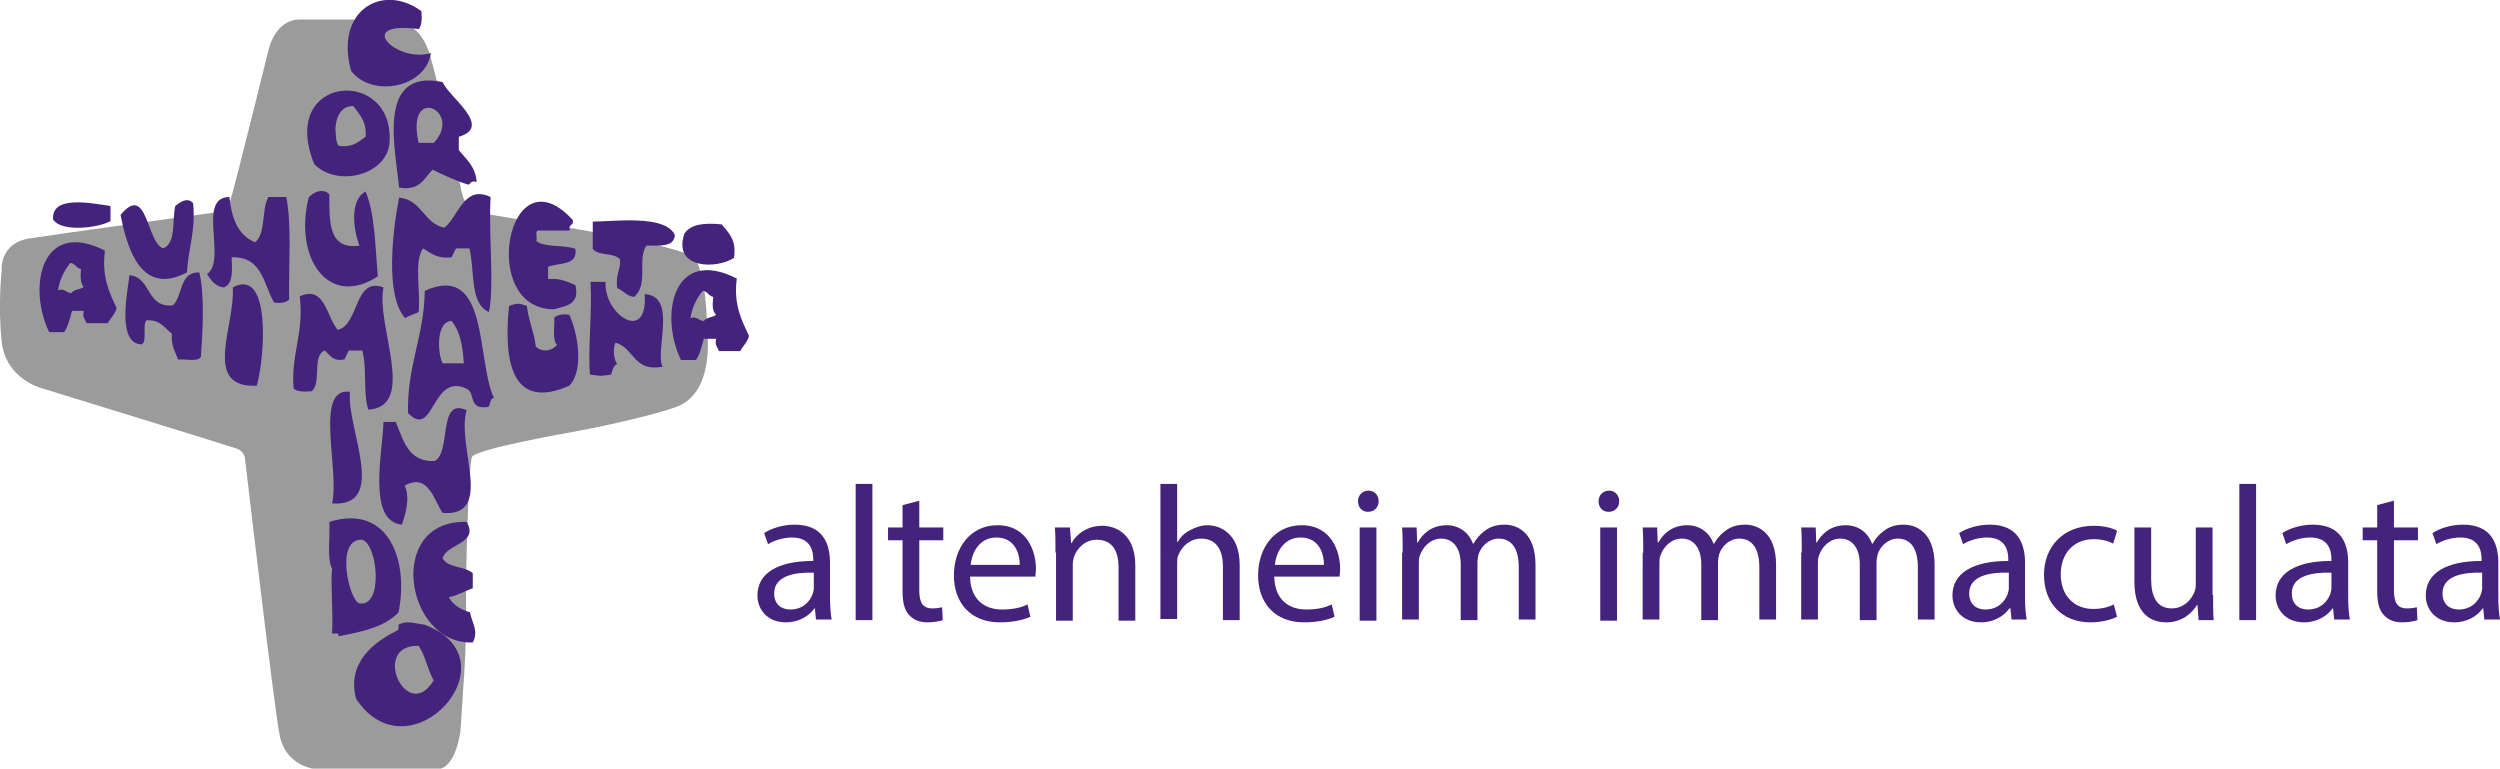<svg version="1.1" xmlns="http://www.w3.org/2000/svg" viewBox="0 0 447.9 137.7">
<g>
	<g>
		<path fill="#9C9B9B" d="M70.1,3.5c0,0,4.8,0,6.7,5.7c1.9,5.7,5.7,24.2,5.7,24.2s0.5,4,2.8,4.6c2.3,0.6,33.6,5,38.6,7.9
			c2.8,1.6,2.8,13.6,2.8,13.6s1.5,11.1-5.8,13.5c-6.2,2.1-15.8,3.9-17.3,4.2c-1.6,0.3-17.7,3.1-19,4.6c-0.7,0.8-1.2,23.6-1.1,25.1
			c0.1,8.8-0.4,14.9-0.4,14.9l-0.6,9.1c0,0-0.8,6.9-4.2,6.9H56.6c0,0-5.4-0.4-6.5-6.1c-1.1-5.7-6.2-49.5-6.2-49.5s-0.1-1.3-1.4-1.8
			C41.1,79.9,7.3,69.5,7.3,69.5s-6.3-1.7-7-8.3c-0.7-6.6,0-12.7,0-12.7s-0.5-5,5.1-5.8C11.1,41.8,39,38,39,38s1.7-0.5,2.3-2.2
			c0.6-1.7,6.9-27.2,6.9-27.2s1.2-5.1,5.5-5.1H70.1z"/>
		<path fill="#44237C" d="M75.5,2c0.1,1.3,0.1,2.6-0.5,3.2c-11.8-1.5-3.8,6.2,2.2,4.3c-0.9,6.2-10.5,8.1-14.3,3.2
			C59.9,1.8,68.6-3.1,75.5,2"/>
		<path fill="#44237C" d="M77.7,25.6H75C72.6,14.9,83.1,19.9,77.7,25.6 M79.3,14.7c-12-2.5-8.4,12.2-7.8,18.9c3.7,0.7,4.5-1.7,6-3.2
			c2.1,1,4.1,2,6.5,2.7c0.3-0.3,0.5-0.8,1.4-0.5c-0.2-2.8-1.9-4.1-3.2-5.7v-2.4C88.4,22.7,80.4,17.4,79.3,14.7"/>
		<path fill="#44237C" d="M65.5,24.5c-1.3,0.9-2.3,2-4.9,1.6c-0.1-0.2-0.1-0.3-0.2-0.5c-0.1-0.3-0.2-0.7-0.2-1.1
			c0-0.4-0.1-0.8-0.1-1.2c0-1.2,0.3-2.4,0.9-3.2c0.5-0.7,1.2-1.1,2.3-1.1C64.4,20.5,65.7,21.7,65.5,24.5 M56.3,29.4
			c4.2,4.3,13.3,1.9,13.5-4.1C70.5,11.9,49.8,13.4,56.3,29.4"/>
		<path fill="#44237C" d="M59,34.8c0,4.9-0.2,10,5.4,9.2c-1.1-2.9-1.8-8.1,1.1-9.7c1.7,4.1,1.7,9.8,2.2,15.2
			c-8.8,5.8-15.1-3.2-12.4-14.1C56,34.5,57.8,33.6,59,34.8"/>
		<path fill="#44237C" d="M87.9,35.3c-0.4,6.7,0.7,16-0.3,20.6c-3.5-1.5-2.5-7.4-3.5-11.4h-2.4c-0.3,0.5-0.5,1.1-0.8,1.6
			c-2.6,0.3-3.8-0.8-5.1-1.6c-1.7,2.3-0.4,7.7-0.8,11.4c-0.7,0.4-1.7,0.6-2.4,1.1c-3.7-4-2.2-16-1.1-21.6c4.1,0.4,4.4,4.6,8.1,5.4
			C82.1,38.9,83.1,33,87.9,35.3"/>
		<path fill="#44237C" d="M41.1,35.3c0.4,3.9,1.6,6.9,4.6,8.1c2-1.6,1.1-5.9,2.4-8.1h3.2c1,5.3,0.4,12.2,0.5,18.4
			c-0.6,0.5-1.5,0.7-2.7,0.5c-1.9-3.3-2.1-8.3-7.6-8.1c0.1,2.3,0.3,4.8-1.4,5.4c-1.6-0.2-2.3-1.3-3-2.4
			C40.7,46.6,35.2,35.3,41.1,35.3"/>
		<path fill="#44237C" d="M34.6,36.4c0.5,5-0.9,8.2-1.1,12.4c-8.2,4.3-10.7-4.2-11.9-10.3c4.8-5.8,4.6,4.8,7.6,6
			c2.4-0.9,1.6-4.9,2.2-7.6C32.2,36.3,33.5,35.2,34.6,36.4"/>
		<path fill="#44237C" d="M102.6,39.4c0.3,1.1-0.9,0.7-0.5,1.9h-5.7c-0.6,0.1-0.1,1.3-0.3,1.9c1.6,1.2,5,0.6,7,1.4
			c0.4,3.1-3,2.4-4.9,3.2v2.2c2.2-0.2,3.5,0.5,4.9,1.1c0.8,3.5-1.7,3.7-3.8,4.3C85.6,55.6,90.9,26.6,102.6,39.4"/>
		<path fill="#44237C" d="M19.8,36.9v2.7c-2,1.2-8.8,2.1-10.3-0.3C9.2,34.8,16.7,36.5,19.8,36.9"/>
		<path fill="#44237C" d="M120.9,42.1c-0.1,2.2-2.7,1.9-5.1,1.9c-1.7,2.6,0.5,6.9-2.2,9.2c-1.4-0.2-1.9-1.1-3-1.6
			c-0.4-2.3,0.6-3.2,0.5-5.1c-1-1.3-3.9-0.6-4.9-1.9v-4.9C110,39.7,119.2,38.4,120.9,42.1"/>
		<path fill="#44237C" d="M129.3,40.2c1.2,1.5,2.7,2.7,2.2,6c-3,2-11,2.1-8.9-4.3C123.7,40.1,126.3,39.9,129.3,40.2"/>
		<path fill="#44237C" d="M35.7,48.8c1,3.9,0.6,10.8,0.3,15.1c-0.5,1-2.7,0.4-4.1,0.5c-0.5-1.4-1.3-2.5-1.1-4.6
			c-1.3-1-2.1-2.6-4.6-2.4c-0.7,1,0.2,3.7-0.8,4.3c-4.5-0.1-2.6-9.2-2.2-12.4c4,0.4,2.9,5.9,7.8,5.4C32.8,52.9,32.1,48.7,35.7,48.8"
			/>
		<path fill="#44237C" d="M128.3,56.4c-0.6,0.5-1.7,0.4-2.2,1.1c-1,0-1.1-0.9-2.4-0.5c0.3-2,1.1-3.5,2.2-4.9c0.9,0.1,1,0.9,1.9,1.1
			C127.6,54.5,127.6,55.8,128.3,56.4 M132,49.9c-11.4-5.8-13.9,6.5-10,14.6h2.7c0.7-1,1-2.4,1.4-3.8h2.2c-0.3,1.2,0.3,1.5,0.5,2.2
			h3.8c0.5-0.9,1.3-1.6,1.6-2.7C132.9,57.4,131.4,54.7,132,49.9"/>
		<path fill="#44237C" d="M46,69.1c-9.9,0.5-3.8-10.9-4.3-17.6C48.7,47.7,47.4,64.4,46,69.1"/>
		<path fill="#44237C" d="M105.8,50.5h2.7c-0.4,5.8,7.6,11.2,7,2.2c5.9,0.3,1.8,10,3.2,13c-5.2,1-5.1-3.4-8.4-4.3
			c-0.6,0.9-0.3,3.2,0.3,3.8c-0.7,0.3-0.9,1.1-1.1,1.9c-2.1,0.3-1.7,0.3-3.8,0C105.3,62.8,106.1,56.1,105.8,50.5"/>
		<path fill="#44237C" d="M68.7,51.5c-1.4,6.8,6.1,21.3-2.7,21.9c-1-2.9-0.2-7.5-1.1-10.6h-2.4c-0.3,0.5-0.5,1.1-0.8,1.6
			c-2.1,0.4-2.6-0.8-3.5-1.6c-2.4,0.9-0.5,5.9-2.4,7.3c-1.3,0.1-2.6,0.1-3.2-0.5c-0.5-6.3,1.9-9.8,1.1-16.5c4.5-2.1,4.8,3.7,6.8,6
			C64.4,58.2,63.4,49.5,68.7,51.5"/>
		<path fill="#44237C" d="M83.1,65.1h-3.8c-1-2.1-1.1-7.5,1.6-7.6C82.4,59.3,82.9,61.9,83.1,65.1 M88.5,71.3
			c-3.2-6.7-0.8-24.4-12.4-19.2c-0.1,8.2-3.2,13.4-3,21.9c4.7,4.9,4.2-7.5,10.6-4.3c1.5,0.7,0.1,3.8,3.8,3.2
			C87.9,72.5,87.7,71.4,88.5,71.3"/>
		<path fill="#44237C" d="M94.4,54.8c0.3,2.7,1.3,4.7,1.6,7.3c1.2,1.1,2.8,0.8,3.8-0.3c-0.9-0.9-0.4-3.2-0.5-4.9
			c0.6-0.5,1.5-0.7,2.7-0.5c1.5,3.2,2.7,9.9,0,12.7c-10.4,4.6-11.8-4.5-10.8-14.3C92.7,54.3,92.9,54.3,94.4,54.8"/>
		<path fill="#44237C" d="M59.5,90.2c1.4-6-3.3-20.9,3.2-20C62,76.5,69.7,90.9,59.5,90.2"/>
		<path fill="#44237C" d="M83.6,73.5c-1.9,6.5,5.1,19.1-4.3,18.4c-1.5-2.1-2.5-7.3-6.8-4.9c1,2.2,0.2,5-0.5,7
			c-6.3-0.6-3.4-13.2-3.3-18.4h2.2c1.4,3.3,2.2,7.2,7,7C80.9,80.9,78.4,71.1,83.6,73.5"/>
		<path fill="#44237C" d="M64.4,108.1c-1.8-0.3-4.5-11.7,0.5-11.4C67.7,97.6,68.7,108.8,64.4,108.1 M59,93.5
			c0.2,2.8-0.5,6.4,0.5,8.4c-0.3,2.3,0.2,7.7,0,11.6c0.5,0.1,1.4-0.3,1.1,0.5c4.3-0.8,8.4-1.7,10.8-4.3
			C73.3,100.4,69.6,90.2,59,93.5"/>
		<path fill="#44237C" d="M83.6,93.5c2.3,3.9-3.6,3.9-4.3,6.5c0.9,1.8,4,1.4,5.4,2.7v2.7c-1.5,0.5-2.7,1.3-4.3,1.6
			c0.8,1.4,2.1,2.2,3.8,2.7c0.4,2,1.6,3.4,0.5,5.4C72.6,115.6,69,93.1,83.6,93.5"/>
		<path fill="#44237C" d="M77.7,121.9c-4.8,7.9-11.4-6.4-2.7-6.2C76.2,117.4,76.6,120,77.7,121.9 M76,111.9c-1.9-0.2-2.9-0.8-4.6,0
			c0,0.4,0.1,1-0.3,1.1c-4.3,2.1-9,5.9-7.3,12.2C73.4,139.7,92.8,118.1,76,111.9"/>
		<path fill="#44237C" d="M15,51.4c-0.6,0.5-1.7,0.4-2.2,1.1c-1,0-1.1-0.9-2.4-0.5c0.3-2,1.1-3.5,2.2-4.9c0.9,0.1,1,0.9,1.9,1.1
			C14.4,49.5,14.4,50.8,15,51.4 M18.8,44.9c-11.4-5.8-13.9,6.5-10,14.6h2.7c0.7-1,1-2.4,1.4-3.8H15c-0.3,1.2,0.3,1.5,0.5,2.2h3.8
			c0.5-0.9,1.3-1.6,1.6-2.7C19.6,52.4,18.2,49.7,18.8,44.9"/>
	</g>
	<g>
		<g>
			<path fill="#44237C" d="M146.2,111.1L146,109h-0.1c-0.9,1.3-2.7,2.5-5.1,2.5c-3.4,0-5.1-2.4-5.1-4.8c0-4,3.6-6.2,10-6.2v-0.3
				c0-1.4-0.4-3.9-3.8-3.9c-1.5,0-3.2,0.5-4.3,1.2l-0.7-2c1.4-0.9,3.4-1.5,5.5-1.5c5.1,0,6.3,3.5,6.3,6.8v6.2c0,1.4,0.1,2.9,0.3,4
				H146.2z M145.8,102.6c-3.3-0.1-7.1,0.5-7.1,3.7c0,2,1.3,2.9,2.9,2.9c2.2,0,3.5-1.4,4-2.8c0.1-0.3,0.2-0.7,0.2-1V102.6z"/>
			<path fill="#44237C" d="M153.3,86.7h3v24.4h-3V86.7z"/>
			<path fill="#44237C" d="M164.7,89.7v4.8h4.3v2.3h-4.3v9c0,2.1,0.6,3.2,2.3,3.2c0.8,0,1.4-0.1,1.8-0.2l0.1,2.3
				c-0.6,0.2-1.5,0.4-2.7,0.4c-1.4,0-2.5-0.4-3.3-1.3c-0.9-0.9-1.2-2.4-1.2-4.3v-9.1h-2.6v-2.3h2.6v-4L164.7,89.7z"/>
			<path fill="#44237C" d="M173.8,103.4c0.1,4.1,2.7,5.8,5.7,5.8c2.2,0,3.5-0.4,4.6-0.9l0.5,2.2c-1.1,0.5-2.9,1-5.5,1
				c-5.1,0-8.2-3.4-8.2-8.4c0-5,3-9,7.8-9c5.4,0,6.9,4.8,6.9,7.8c0,0.6-0.1,1.1-0.1,1.4H173.8z M182.7,101.2c0-1.9-0.8-4.9-4.2-4.9
				c-3.1,0-4.4,2.8-4.6,4.9H182.7z"/>
			<path fill="#44237C" d="M189.1,99c0-1.7,0-3.1-0.1-4.5h2.7l0.2,2.8h0.1c0.8-1.6,2.8-3.1,5.5-3.1c2.3,0,5.9,1.4,5.9,7.1v9.9h-3
				v-9.6c0-2.7-1-4.9-3.9-4.9c-2,0-3.5,1.4-4.1,3.1c-0.1,0.4-0.2,0.9-0.2,1.4v10h-3V99z"/>
			<path fill="#44237C" d="M207.9,86.7h3v10.4h0.1c0.5-0.9,1.2-1.6,2.2-2.1c0.9-0.5,2-0.9,3.1-0.9c2.2,0,5.8,1.4,5.8,7.1v9.9h-3
				v-9.6c0-2.7-1-5-3.9-5c-2,0-3.5,1.4-4.1,3c-0.2,0.4-0.2,0.9-0.2,1.4v10h-3V86.7z"/>
			<path fill="#44237C" d="M228.3,103.4c0.1,4.1,2.7,5.8,5.7,5.8c2.2,0,3.5-0.4,4.6-0.9l0.5,2.2c-1.1,0.5-2.9,1-5.5,1
				c-5.1,0-8.2-3.4-8.2-8.4c0-5,3-9,7.8-9c5.4,0,6.9,4.8,6.9,7.8c0,0.6-0.1,1.1-0.1,1.4H228.3z M237.2,101.2c0-1.9-0.8-4.9-4.2-4.9
				c-3.1,0-4.4,2.8-4.6,4.9H237.2z"/>
			<path fill="#44237C" d="M247,89.8c0,1-0.7,1.9-1.9,1.9c-1.1,0-1.8-0.8-1.8-1.9c0-1.1,0.8-1.9,1.9-1.9
				C246.2,87.9,247,88.7,247,89.8z M243.6,111.1V94.5h3v16.7H243.6z"/>
			<path fill="#44237C" d="M251.3,99c0-1.7,0-3.1-0.1-4.5h2.6l0.1,2.7h0.1c0.9-1.6,2.5-3.1,5.2-3.1c2.3,0,4,1.4,4.7,3.3h0.1
				c0.5-0.9,1.2-1.7,1.9-2.2c1-0.8,2.1-1.2,3.7-1.2c2.2,0,5.5,1.4,5.5,7.2v9.8h-3v-9.4c0-3.2-1.2-5.1-3.6-5.1
				c-1.7,0-3.1,1.3-3.6,2.8c-0.1,0.4-0.2,1-0.2,1.5v10.3h-3v-10c0-2.7-1.2-4.6-3.5-4.6c-1.9,0-3.3,1.5-3.8,3c-0.2,0.4-0.2,1-0.2,1.5
				v10h-3V99z"/>
			<path fill="#44237C" d="M290.1,89.8c0,1-0.7,1.9-1.9,1.9c-1.1,0-1.8-0.8-1.8-1.9c0-1.1,0.8-1.9,1.9-1.9
				C289.3,87.9,290.1,88.7,290.1,89.8z M286.7,111.1V94.5h3v16.7H286.7z"/>
			<path fill="#44237C" d="M294.4,99c0-1.7,0-3.1-0.1-4.5h2.6l0.1,2.7h0.1c0.9-1.6,2.5-3.1,5.2-3.1c2.3,0,4,1.4,4.7,3.3h0.1
				c0.5-0.9,1.2-1.7,1.9-2.2c1-0.8,2.1-1.2,3.7-1.2c2.2,0,5.5,1.4,5.5,7.2v9.8h-3v-9.4c0-3.2-1.2-5.1-3.6-5.1
				c-1.7,0-3.1,1.3-3.6,2.8c-0.1,0.4-0.2,1-0.2,1.5v10.3h-3v-10c0-2.7-1.2-4.6-3.5-4.6c-1.9,0-3.3,1.5-3.8,3c-0.2,0.4-0.2,1-0.2,1.5
				v10h-3V99z"/>
			<path fill="#44237C" d="M322.8,99c0-1.7,0-3.1-0.1-4.5h2.6l0.1,2.7h0.1c0.9-1.6,2.5-3.1,5.2-3.1c2.3,0,4,1.4,4.7,3.3h0.1
				c0.5-0.9,1.2-1.7,1.9-2.2c1-0.8,2.1-1.2,3.7-1.2c2.2,0,5.5,1.4,5.5,7.2v9.8h-3v-9.4c0-3.2-1.2-5.1-3.6-5.1
				c-1.7,0-3.1,1.3-3.6,2.8c-0.1,0.4-0.2,1-0.2,1.5v10.3h-3v-10c0-2.7-1.2-4.6-3.5-4.6c-1.9,0-3.3,1.5-3.8,3c-0.2,0.4-0.2,1-0.2,1.5
				v10h-3V99z"/>
			<path fill="#44237C" d="M360.4,111.1l-0.2-2.1H360c-0.9,1.3-2.7,2.5-5.1,2.5c-3.4,0-5.1-2.4-5.1-4.8c0-4,3.6-6.2,10-6.2v-0.3
				c0-1.4-0.4-3.9-3.8-3.9c-1.5,0-3.2,0.5-4.3,1.2l-0.7-2c1.4-0.9,3.4-1.5,5.5-1.5c5.1,0,6.3,3.5,6.3,6.8v6.2c0,1.4,0.1,2.9,0.3,4
				H360.4z M359.9,102.6c-3.3-0.1-7.1,0.5-7.1,3.7c0,2,1.3,2.9,2.9,2.9c2.2,0,3.5-1.4,4-2.8c0.1-0.3,0.2-0.7,0.2-1V102.6z"/>
			<path fill="#44237C" d="M379.3,110.5c-0.8,0.4-2.5,1-4.8,1c-5,0-8.3-3.4-8.3-8.5c0-5.1,3.5-8.8,8.9-8.8c1.8,0,3.4,0.4,4.2,0.9
				l-0.7,2.3c-0.7-0.4-1.9-0.8-3.5-0.8c-3.8,0-5.9,2.8-5.9,6.3c0,3.9,2.5,6.2,5.8,6.2c1.7,0,2.9-0.4,3.7-0.8L379.3,110.5z"/>
			<path fill="#44237C" d="M396.5,106.6c0,1.7,0,3.2,0.1,4.5h-2.7l-0.2-2.7h-0.1c-0.8,1.3-2.5,3.1-5.5,3.1c-2.6,0-5.7-1.4-5.7-7.3
				v-9.7h3v9.2c0,3.2,1,5.3,3.7,5.3c2,0,3.4-1.4,4-2.8c0.2-0.4,0.3-1,0.3-1.5V94.5h3V106.6z"/>
			<path fill="#44237C" d="M401.2,86.7h3v24.4h-3V86.7z"/>
			<path fill="#44237C" d="M418.2,111.1l-0.2-2.1h-0.1c-0.9,1.3-2.7,2.5-5.1,2.5c-3.4,0-5.1-2.4-5.1-4.8c0-4,3.6-6.2,10-6.2v-0.3
				c0-1.4-0.4-3.9-3.8-3.9c-1.5,0-3.2,0.5-4.3,1.2l-0.7-2c1.4-0.9,3.4-1.5,5.5-1.5c5.1,0,6.3,3.5,6.3,6.8v6.2c0,1.4,0.1,2.9,0.3,4
				H418.2z M417.7,102.6c-3.3-0.1-7.1,0.5-7.1,3.7c0,2,1.3,2.9,2.9,2.9c2.2,0,3.5-1.4,4-2.8c0.1-0.3,0.2-0.7,0.2-1V102.6z"/>
			<path fill="#44237C" d="M428.9,89.7v4.8h4.3v2.3h-4.3v9c0,2.1,0.6,3.2,2.3,3.2c0.8,0,1.4-0.1,1.8-0.2l0.1,2.3
				c-0.6,0.2-1.5,0.4-2.7,0.4c-1.4,0-2.5-0.4-3.3-1.3c-0.9-0.9-1.2-2.4-1.2-4.3v-9.1h-2.6v-2.3h2.6v-4L428.9,89.7z"/>
		</g>
		<g>
			<path fill="#44237C" d="M445.1,111.1l-0.2-2.1h-0.1c-0.9,1.3-2.7,2.5-5.1,2.5c-3.4,0-5.1-2.4-5.1-4.8c0-4,3.6-6.2,10-6.2v-0.3
				c0-1.4-0.4-3.9-3.8-3.9c-1.5,0-3.2,0.5-4.3,1.2l-0.7-2c1.4-0.9,3.4-1.5,5.5-1.5c5.1,0,6.3,3.5,6.3,6.8v6.2c0,1.4,0.1,2.9,0.3,4
				H445.1z M444.7,102.6c-3.3-0.1-7.1,0.5-7.1,3.7c0,2,1.3,2.9,2.9,2.9c2.2,0,3.5-1.4,4-2.8c0.1-0.3,0.2-0.7,0.2-1V102.6z"/>
		</g>
	</g>
</g>
</svg>
